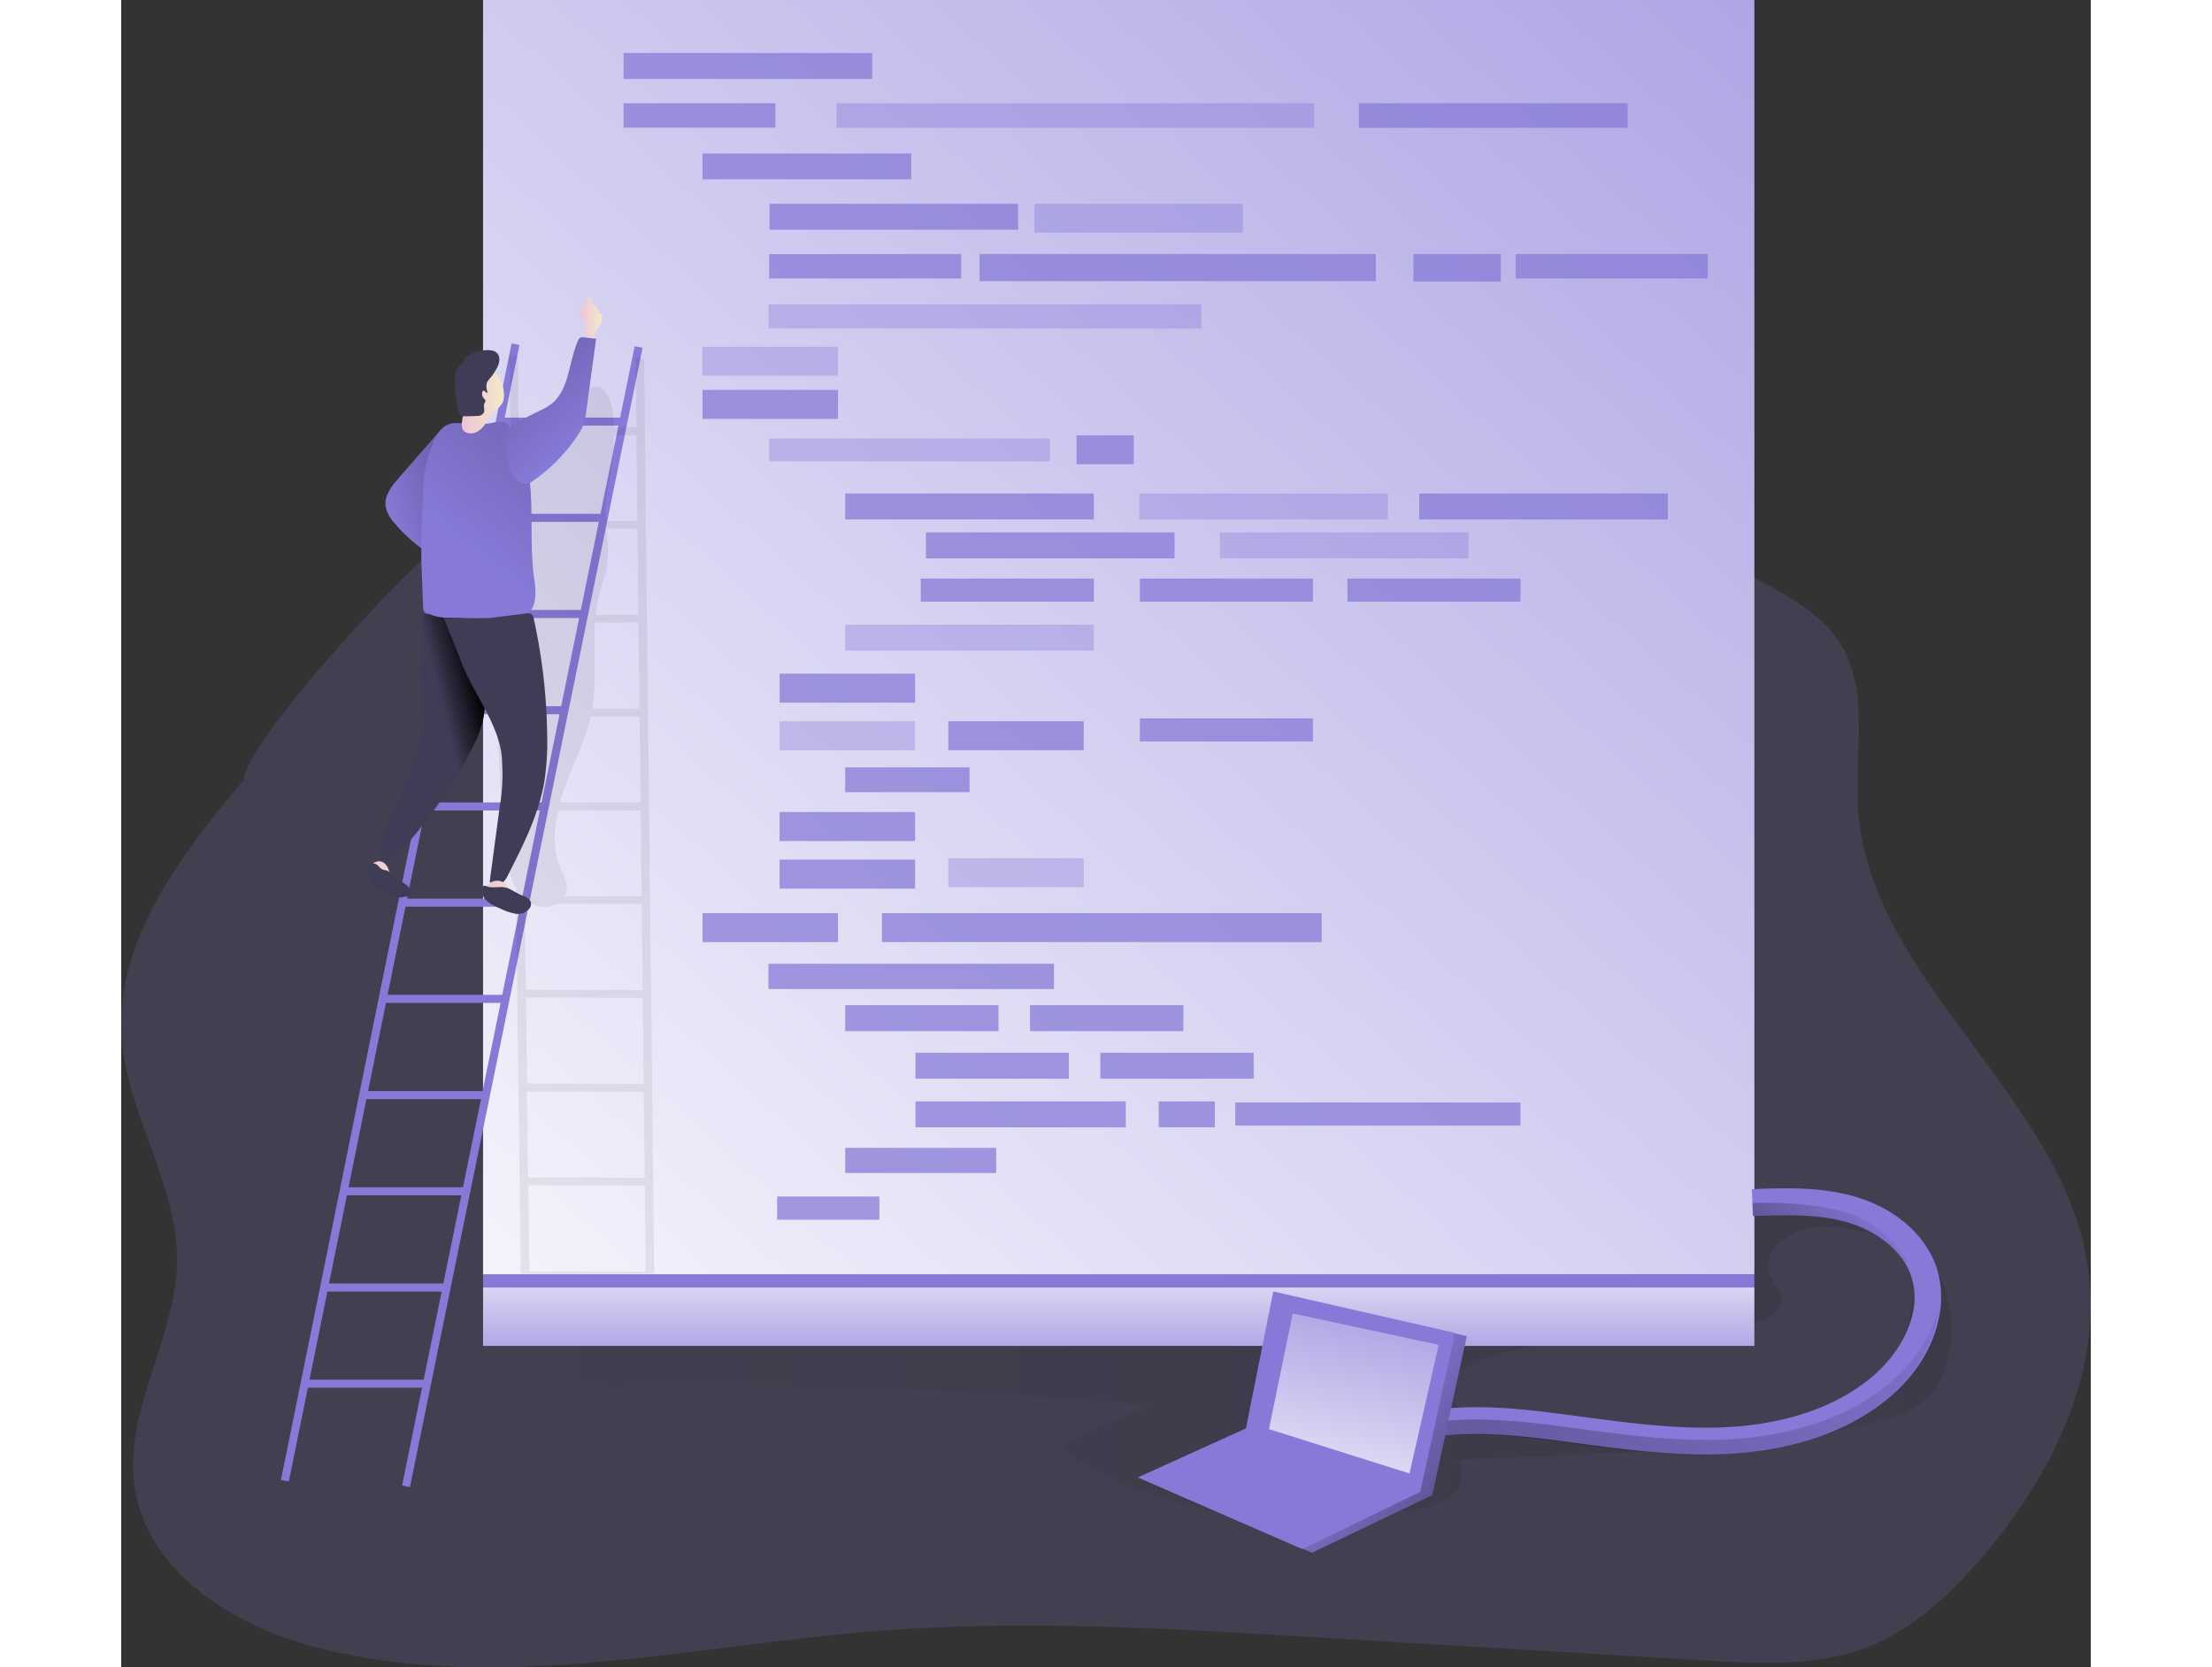 <svg xmlns="http://www.w3.org/2000/svg" xmlns:xlink="http://www.w3.org/1999/xlink" id="Layer_1" data-name="Layer 1" viewBox="0 0 513 434.23" width="406" height="306" class="illustration styles_illustrationTablet__1DWOa"><rect x="0" y="0" width="513" height="434.23" fill="#333333" stroke="none"/><defs><linearGradient id="linear-gradient" x1="436.97" y1="373.26" x2="479.61" y2="373.26" gradientUnits="userSpaceOnUse"><stop offset="0" stop-opacity="0"></stop><stop offset="0.99"></stop></linearGradient><linearGradient id="linear-gradient-2" x1="101.52" y1="375.76" x2="464.8" y2="375.76" xlink:href="#linear-gradient"></linearGradient><linearGradient id="linear-gradient-3" x1="71.64" y1="151.77" x2="155.54" y2="126.62" xlink:href="#linear-gradient"></linearGradient><linearGradient id="linear-gradient-4" x1="600.52" y1="-208.11" x2="48.66" y2="397.81" gradientUnits="userSpaceOnUse"><stop offset="0" stop-color="#fff" stop-opacity="0"></stop><stop offset="0.99" stop-color="#fff"></stop></linearGradient><linearGradient id="linear-gradient-5" x1="4.06" y1="-30585.19" x2="183.14" y2="16602.44" xlink:href="#linear-gradient"></linearGradient><linearGradient id="linear-gradient-6" x1="122.5" y1="103.4" x2="128.26" y2="103.4" gradientUnits="userSpaceOnUse"><stop offset="0" stop-color="#ecc4d7"></stop><stop offset="0.42" stop-color="#efd4d1"></stop><stop offset="1" stop-color="#f2eac9"></stop></linearGradient><linearGradient id="linear-gradient-7" x1="93.35" y1="162.24" x2="240.32" y2="-25.56" xlink:href="#linear-gradient"></linearGradient><linearGradient id="linear-gradient-8" x1="91.71" y1="125.38" x2="102.71" y2="125.38" xlink:href="#linear-gradient-6"></linearGradient><linearGradient id="linear-gradient-9" x1="88.22" y1="211.26" x2="98.74" y2="208.63" xlink:href="#linear-gradient"></linearGradient><linearGradient id="linear-gradient-10" x1="67.43" y1="249.68" x2="77.97" y2="249.68" xlink:href="#linear-gradient-6"></linearGradient><linearGradient id="linear-gradient-11" x1="97.68" y1="254.06" x2="109.2" y2="254.06" xlink:href="#linear-gradient-6"></linearGradient><linearGradient id="linear-gradient-12" x1="122.62" y1="134.69" x2="27.73" y2="24.88" xlink:href="#linear-gradient"></linearGradient><linearGradient id="linear-gradient-13" x1="259.81" y1="366.97" x2="259.81" y2="320.3" xlink:href="#linear-gradient-4"></linearGradient><linearGradient id="linear-gradient-14" x1="475.69" y1="313.82" x2="58.42" y2="710.82" xlink:href="#linear-gradient"></linearGradient><linearGradient id="linear-gradient-15" x1="316.11" y1="372.37" x2="401.7" y2="437.41" xlink:href="#linear-gradient"></linearGradient><linearGradient id="linear-gradient-16" x1="331.88" y1="310.54" x2="310.49" y2="409.08" xlink:href="#linear-gradient-4"></linearGradient><linearGradient id="linear-gradient-17" x1="459.35" y1="331.38" x2="389.13" y2="398.18" xlink:href="#linear-gradient"></linearGradient></defs><title>Developing Code</title><path d="M35.06,223.76C18.74,243.25,1.46,265.5,3.13,290.88,4.46,311,17.75,329.1,17.55,349.23s-14,39-11,59c3.34,22.7,26.89,36.74,49.2,42.13,47.1,11.38,96.19-1,144.49-4.8,37.08-2.91,74.35-.69,111.47,1.53L416,453.29c14,.84,28.5,1.61,41.59-3.41,12-4.59,21.69-13.64,30-23.35,18.21-21.16,31.88-48.71,27.61-76.29-6.89-44.46-56.94-74.14-59.81-119-.94-14.68,3.15-30.86-4.86-43.19-3.15-4.85-7.86-8.46-12.75-11.53-30.48-19.1-68.64-19.56-104.61-19.42l-176.08.66c-19.43.07-52.14-6.34-69.21,3.54C79.24,166.29,35.06,214.29,35.06,223.76Z" transform="translate(-3.02 -20.79)" fill="#8679D7" opacity="0.18" style="isolation: isolate;"></path><path d="M479.44,363.26c.75,8.45-1.11,15.66-4.24,19.57s-7.81,6.35-12.65,7.65S442,395.72,437,396c4.86-1.51,23.56-7.16,26-11.63a57.72,57.72,0,0,0,2.68-6.33c1.65-4.15,3.81-23.57,7-26.76C476.39,347.6,479.08,359.16,479.44,363.26Z" transform="translate(-3.02 -20.79)" opacity="0.1" fill="url(#linear-gradient)"></path><path d="M270.72,386.7a1205.8,1205.8,0,0,0-134.26-4.64c-12.72.28-27.64-.29-34.94-10.71,8.15-6.35,19.23-7,29.55-7.35,101.43-3.62,195.51-6.69,296.94-10.31-4.65-3.37,0-11.6-.94-17.27,10-3.06,31.16,1.69,37.73,8.64-6.15-4.41-19.27-6-24.87-3.71s-10.14,7.33-7.09,12.54c.9,1.54,2.35,2.85,2.59,4.62.4,2.95-2.69,5.09-5.44,6.23-24.23,10-53.69.43-77.1,12.26a8.92,8.92,0,0,0-3.56,2.75c-3.48,5.29,4.68,10.48,10.92,11.53a447.07,447.07,0,0,0,67.54,6.22l-76.69,3.56c2.19,2.62,1.08,6.86-1.47,9.13s-6.06,3-9.42,3.6c-28.38,4.85-68.58,2.92-92.36-16C255.08,393.55,263.1,390.28,270.72,386.7Z" transform="translate(-3.02 -20.79)" opacity="0.1" fill="url(#linear-gradient-2)"></path><path d="M86.47,132.56l-11,12.54c-1.92,2.18-4,4.76-3.56,7.64a9,9,0,0,0,2.32,4.31,39.89,39.89,0,0,0,7.07,6.61C85,153.58,87.86,143.23,86.47,132.56Z" transform="translate(-3.02 -20.79)" fill="#8679D7"></path><path d="M86.61,132.51l-11,12.54c-1.92,2.18-4,4.77-3.56,7.64A9,9,0,0,0,74.32,157a39.92,39.92,0,0,0,7.08,6.6C85.18,153.53,88,143.19,86.61,132.51Z" transform="translate(-3.02 -20.79)" fill="url(#linear-gradient-3)"></path><rect x="94.25" width="331.11" height="331.96" fill="#8679D7"></rect><rect x="94.25" width="331.11" height="331.96" fill="url(#linear-gradient-4)"></rect><rect x="-75.34" y="257.38" width="302.05" height="2.1" transform="translate(-195.65 260.44) rotate(-78.53)" fill="#8679D7"></rect><rect x="-43.95" y="258.51" width="302.89" height="2.1" transform="translate(-171.34 292.14) rotate(-78.46)" fill="#8679D7"></rect><rect x="98.47" y="108.76" width="32.1" height="2.1" fill="#8679D7"></rect><rect x="93.41" y="133.82" width="32.1" height="2.1" fill="#8679D7"></rect><rect x="88.34" y="158.87" width="32.1" height="2.1" fill="#8679D7"></rect><rect x="83.27" y="183.93" width="32.1" height="2.1" fill="#8679D7"></rect><rect x="78.2" y="208.99" width="32.1" height="2.1" fill="#8679D7"></rect><rect x="73.13" y="234.05" width="32.1" height="2.1" fill="#8679D7"></rect><rect x="68.07" y="259.11" width="32.1" height="2.1" fill="#8679D7"></rect><rect x="63" y="284.17" width="32.1" height="2.1" fill="#8679D7"></rect><rect x="57.93" y="309.23" width="32.1" height="2.1" fill="#8679D7"></rect><rect x="52.86" y="334.29" width="32.1" height="2.1" fill="#8679D7"></rect><rect x="47.79" y="359.34" width="32.1" height="2.1" fill="#8679D7"></rect><path d="M141.84,352.47l-2.62-238.14-2.19-.42.2,18.13h-5.85c-.09-3.12-.52-6.14-1.62-8.18-3.09-5.75-7,0-8.12,3.85-.5,1.68-1.28,3.45-2.79,4.3l-5.9,0a10.09,10.09,0,0,0-2.1-.2,6.92,6.92,0,0,0-1.29.19h-3l-.23-18.45-2.19-.41.28,22.86c-.15.24-.3.49-.43.75-1.34,2.63-1.68,5.63-2,8.57-2.8,29.43-1.32,59.07.17,88.59.26,5.11.53,10.31,2.28,15.12a19,19,0,0,0,1.39,3l1.26,100.52Zm-2.19-.49-30.33-.07-.27-22.39,30.35.07Zm-.27-24.44L109,327.47l-.28-22.39,30.39.08Zm-.27-24.43L108.72,303l-.28-22.39,30.42.08Zm-.27-24.44-30.43-.08-.28-22.39h2a8.42,8.42,0,0,0,.86.4,6.79,6.79,0,0,0,5.3-.38l22.32,0Zm-.27-24.44-20.08,0a4.14,4.14,0,0,0,.54-1.56c.28-2.09-.88-4.05-1.67-6-1.89-4.68-1.7-9.84-.58-14.83l21.55.05Zm-.27-24.44-21,0c.36-1.31.78-2.6,1.23-3.86,2.24-6.18,5.28-12.12,6.76-18.5l12.77,0ZM138,205.35l-12.31,0c1.26-7.35.27-15,.74-22.39l11.33,0Zm-.27-24.44-11.12,0a37,37,0,0,1,.93-5.3c.66-2.52,1.64-5,2.05-7.55a39,39,0,0,0-.18-9.53l8.08,0Zm-.51-46.82.25,22.39-8.22,0a31.86,31.86,0,0,1-.08-3.24c.14-3.86,1.21-7.63,1.66-11.47a73.59,73.59,0,0,0,.54-7.67Z" transform="translate(-3.02 -20.79)" opacity="0.1" fill="url(#linear-gradient-5)"></path><g opacity="0.74"><rect x="130.85" y="13.8" width="64.76" height="6.76" fill="#8679D7"></rect><rect x="130.85" y="26.89" width="39.53" height="6.36" fill="#8679D7"></rect><rect x="186.32" y="26.89" width="124.39" height="6.4" fill="#8679D7" opacity="0.54"></rect><rect x="322.35" y="26.89" width="70.02" height="6.4" fill="#8679D7"></rect><rect x="151.41" y="39.98" width="54.35" height="6.71" fill="#8679D7"></rect><rect x="151.41" y="90.29" width="35.28" height="7.55" fill="#8679D7" opacity="0.48"></rect><rect x="248.83" y="113.37" width="14.9" height="7.52" fill="#8679D7"></rect><rect x="151.41" y="101.55" width="35.28" height="7.55" fill="#8679D7"></rect><rect x="151.41" y="237.82" width="35.28" height="7.55" fill="#8679D7"></rect><rect x="171.49" y="175.46" width="35.28" height="7.55" fill="#8679D7"></rect><rect x="171.49" y="187.85" width="35.28" height="7.55" fill="#8679D7" opacity="0.48"></rect><rect x="171.49" y="211.5" width="35.28" height="7.55" fill="#8679D7"></rect><rect x="171.49" y="223.89" width="35.28" height="7.55" fill="#8679D7"></rect><rect x="215.42" y="187.85" width="35.28" height="7.55" fill="#8679D7"></rect><rect x="215.42" y="223.51" width="35.28" height="7.55" fill="#8679D7" opacity="0.48"></rect><rect x="198.15" y="237.82" width="114.53" height="7.55" fill="#8679D7"></rect><rect x="168.86" y="53.07" width="64.76" height="6.76" fill="#8679D7"></rect><rect x="237.85" y="53.07" width="54.28" height="7.51" fill="#8679D7" opacity="0.52"></rect><rect x="168.77" y="66.17" width="50.01" height="6.36" fill="#8679D7"></rect><rect x="168.77" y="114.22" width="73.12" height="5.93" fill="#8679D7" opacity="0.48"></rect><rect x="363.23" y="66.17" width="50.01" height="6.36" fill="#8679D7"></rect><rect x="223.58" y="66.17" width="103.2" height="7.05" fill="#8679D7"></rect><rect x="336.58" y="66.17" width="22.75" height="7.17" fill="#8679D7"></rect><rect x="168.58" y="79.26" width="112.76" height="6.31" fill="#8679D7" opacity="0.48"></rect><rect x="168.58" y="251.01" width="74.37" height="6.59" fill="#8679D7"></rect><rect x="188.57" y="128.53" width="64.76" height="6.76" fill="#8679D7"></rect><rect x="188.57" y="162.69" width="64.76" height="6.76" fill="#8679D7" opacity="0.48"></rect><rect x="188.57" y="298.97" width="39.33" height="6.54" fill="#8679D7"></rect><rect x="170.84" y="311.64" width="26.64" height="6.04" fill="#8679D7"></rect><rect x="188.57" y="261.8" width="39.93" height="6.76" fill="#8679D7"></rect><rect x="236.72" y="261.8" width="39.93" height="6.76" fill="#8679D7"></rect><rect x="206.88" y="274.19" width="39.93" height="6.76" fill="#8679D7"></rect><rect x="255.02" y="274.19" width="39.93" height="6.76" fill="#8679D7"></rect><rect x="206.88" y="286.86" width="54.78" height="6.76" fill="#8679D7"></rect><rect x="270.23" y="286.86" width="14.63" height="6.76" fill="#8679D7"></rect><rect x="188.57" y="199.86" width="32.39" height="6.46" fill="#8679D7"></rect><rect x="208.26" y="150.68" width="45.08" height="6.02" fill="#8679D7"></rect><rect x="265.32" y="150.68" width="45.08" height="6.02" fill="#8679D7"></rect><rect x="265.32" y="187.1" width="45.08" height="6.02" fill="#8679D7"></rect><rect x="319.38" y="150.68" width="45.08" height="6.02" fill="#8679D7"></rect><rect x="290.18" y="287.14" width="74.28" height="6.02" fill="#8679D7"></rect><rect x="265.16" y="128.53" width="64.76" height="6.76" fill="#8679D7" opacity="0.48"></rect><rect x="209.6" y="138.67" width="64.76" height="6.76" fill="#8679D7"></rect><rect x="286.18" y="138.67" width="64.76" height="6.76" fill="#8679D7" opacity="0.48"></rect><rect x="338.08" y="128.53" width="64.76" height="6.76" fill="#8679D7"></rect></g><path d="M124.07,108a5.11,5.11,0,0,1-.25-1.82,2.67,2.67,0,0,0,0-.8,3,3,0,0,0-.65-1,3.23,3.23,0,0,1-.46-3c.69-.14.93-.68,1.17-1.33a6.24,6.24,0,0,1,.83-1.9.52.52,0,0,1,.37-.23.47.47,0,0,1,.38.27c.29.58-.09,1.37.3,1.88.23.28.63.37.91.59.6.45.63,1.37,1.16,1.88a2.13,2.13,0,0,1,.34.33,1.06,1.06,0,0,1,.12.66,4.78,4.78,0,0,1-.89,2.47,4.12,4.12,0,0,0-1.06,1.83,2.29,2.29,0,0,1-.08.64.86.86,0,0,1-1,.43C124.89,108.81,124.38,108.19,124.07,108Z" transform="translate(-3.02 -20.79)" fill="url(#linear-gradient-6)"></path><path d="M104.56,132.16a4.52,4.52,0,0,0-1-1,3.37,3.37,0,0,0-2.11-.52,16.51,16.51,0,0,0-2.18.36c-3.14.58-6.36-.15-9.55,0-3.58.21-4.92,4-5.55,5.52a32,32,0,0,0-2.34,9.19c-.15,1.5-.19,3-.23,4.52-.18,6.13-.59,12.2-.35,18.33l.4,10.06a2.72,2.72,0,0,0,.45,1.71,2.6,2.6,0,0,0,1.35.71c5.65,1.63,11.61,1.67,17.49,1.67,3,0,6.42-.18,8.4-2.44,2.18-2.5,1.61-6.27,1.15-9.55C108.8,158.14,112.22,142.28,104.56,132.16Z" transform="translate(-3.02 -20.79)" fill="#8679D7"></path><path d="M104.56,132.16a4.52,4.52,0,0,0-1-1,3.37,3.37,0,0,0-2.11-.52,16.51,16.51,0,0,0-2.18.36c-3.14.58-6.36-.15-9.55,0-3.58.21-4.92,4-5.55,5.52a32,32,0,0,0-2.34,9.19c-.15,1.5-.19,3-.23,4.52-.18,6.13-.59,12.2-.35,18.33l.4,10.06a2.72,2.72,0,0,0,.45,1.71,2.6,2.6,0,0,0,1.35.71c5.65,1.63,11.61,1.67,17.49,1.67,3,0,6.42-.18,8.4-2.44,2.18-2.5,1.61-6.27,1.15-9.55C108.8,158.14,112.22,142.28,104.56,132.16Z" transform="translate(-3.02 -20.79)" fill="url(#linear-gradient-7)"></path><path d="M100.62,127.56a6,6,0,0,0,1.78-2,5.08,5.08,0,0,0,.29-2.39,8.65,8.65,0,0,0-1-3.67,4.62,4.62,0,0,0-2.94-2.29c-2-.41-4.06,1-5,2.78a13.28,13.28,0,0,0-1.19,6c-.07,2.59-2.06,6.55.37,7.46,2.81,1.05,5-2,5.47-3.34A5.83,5.83,0,0,1,100.62,127.56Z" transform="translate(-3.02 -20.79)" fill="url(#linear-gradient-8)"></path><path d="M101.52,114.3a4.74,4.74,0,0,1-.75,2.5,13,13,0,0,1-1.5,2.3,5.37,5.37,0,0,0-1,1.36,4.07,4.07,0,0,0,.22,2.61c-.43.22-.84-.76-1.24-.49a.5.5,0,0,0-.15.25,1.79,1.79,0,0,0,.43,1.79,1.2,1.2,0,0,1,.32.39c.12.31-.14.63-.26.94-.3.76.23,1.69-.17,2.4a2,2,0,0,1-1.74.76c-1.17.08-2.34.11-3.51.08a1.34,1.34,0,0,1-.69-.14,1.44,1.44,0,0,1-.53-1,37.16,37.16,0,0,1-1-8.79,4.2,4.2,0,0,1,.58-2.5c.35-.47.86-.78,1.23-1.21s.73-1.25,1.22-1.79a5.45,5.45,0,0,1,2.61-1.32C97.52,111.93,101.3,111.2,101.52,114.3Z" transform="translate(-3.02 -20.79)" fill="#3f3d56"></path><path d="M81.47,205.43a24,24,0,0,1,.11,4.56,22.21,22.21,0,0,1-.82,3.59A103.1,103.1,0,0,1,76,227.51c-1.38,3-3.07,6-4.17,9.12A53.38,53.38,0,0,0,69.64,248a4.71,4.71,0,0,0,2.46-1.59A124.88,124.88,0,0,0,94.23,216a31.63,31.63,0,0,0,3-7.51,36.31,36.31,0,0,0,.63-6.75,108.48,108.48,0,0,0-.22-14.65c-.18-1.7-.58-3.61-2-4.51a5.37,5.37,0,0,0-2.34-.63c-2.73-.25-5.52,0-8.21-.6-1-.2-2.55-1.16-3.29-.52s-.33,3.78-.37,4.64A161.62,161.62,0,0,0,81.47,205.43Z" transform="translate(-3.02 -20.79)" fill="#3f3d56"></path><path d="M81.47,205.43a24,24,0,0,1,.11,4.56,22.21,22.21,0,0,1-.82,3.59A103.1,103.1,0,0,1,76,227.51c-1.38,3-3.07,6-4.17,9.12A53.38,53.38,0,0,0,69.64,248a4.71,4.71,0,0,0,2.46-1.59A124.88,124.88,0,0,0,94.23,216a31.63,31.63,0,0,0,3-7.51,36.31,36.31,0,0,0,.63-6.75,108.48,108.48,0,0,0-.22-14.65c-.18-1.7-.58-3.61-2-4.51a5.37,5.37,0,0,0-2.34-.63c-2.73-.25-5.52,0-8.21-.6-1-.2-2.55-1.16-3.29-.52s-.33,3.78-.37,4.64A161.62,161.62,0,0,0,81.47,205.43Z" transform="translate(-3.02 -20.79)" fill="url(#linear-gradient-9)"></path><path d="M102.23,219.55a49,49,0,0,1-.64,11.46L99,250.43a2,2,0,0,0,2.85.67,5.86,5.86,0,0,0,2-2.58c3.93-7.72,7.91-15.59,9.37-24.12a67.26,67.26,0,0,0,.75-12.12A149.48,149.48,0,0,0,110.49,182a2,2,0,0,0-.61-1.25,2.08,2.08,0,0,0-1.46-.18l-8.91,1.12c-2.13.27-12.52-.05-12.52-.05s3.61,8.88,4.64,11.63C94.76,201.63,102.23,210.31,102.23,219.55Z" transform="translate(-3.02 -20.79)" fill="#3f3d56"></path><path d="M67.62,249.51a2.74,2.74,0,0,0,.73,1,13.24,13.24,0,0,0,7.3,3.64,2.17,2.17,0,0,0,2.09-.5,1.6,1.6,0,0,0-.25-2,5.5,5.5,0,0,0-1.79-1.15,5.23,5.23,0,0,1-2.92-2.86C71.35,242.88,66.39,245.6,67.62,249.51Z" transform="translate(-3.02 -20.79)" fill="url(#linear-gradient-10)"></path><path d="M98.05,254.69a4.25,4.25,0,0,0,2.15,1.75c2.16,1,4.59,1.86,6.93,1.32a2.92,2.92,0,0,0,1.75-1,1.44,1.44,0,0,0-.06-1.87c-.54-.49-1.39-.34-2.12-.42a3,3,0,0,1-2.11-1.28c-.27-.4-.44-.86-.69-1.27C101.75,248.3,96.2,250.88,98.05,254.69Z" transform="translate(-3.02 -20.79)" fill="url(#linear-gradient-11)"></path><path d="M67.45,246.29a1.74,1.74,0,0,1,1.59-.56c.84.2,1.28,1.19,2.08,1.53.36.15.76.16,1.13.29a5.49,5.49,0,0,1,1.8,1.39c1.42,1.3,3.47,2,4.41,3.65a1.18,1.18,0,0,1,.13,1.14,1.12,1.12,0,0,1-.78.45c-1.07.21-2.48.59-3.49.17a37.4,37.4,0,0,1-5.06-2.44c-.89-.54-1.53-2-2.17-2.87C66.31,248,66.56,247.21,67.45,246.29Z" transform="translate(-3.02 -20.79)" fill="#3f3d56"></path><path d="M98.19,251.62c-.27-.11-.6-.25-.81-.05a.46.46,0,0,0-.11.16,3.22,3.22,0,0,0,.91,3.63,11.63,11.63,0,0,0,3.47,2,14.74,14.74,0,0,0,4,1.4,3.88,3.88,0,0,0,3.75-1.4,2,2,0,0,0,.35-1.43c-.21-1.1-1.46-1.58-2.5-2-1.32-.52-2.47-1.47-3.83-1.89C101.68,251.47,99.82,252.29,98.19,251.62Z" transform="translate(-3.02 -20.79)" fill="#3f3d56"></path><path d="M104.48,131.52l7.86-3.91a14.27,14.27,0,0,0,2.79-1.66c4.67-3.8,4.41-10.82,6.83-16.33a1.7,1.7,0,0,1,.69-.9,1.78,1.78,0,0,1,.89-.06l3.17.38-2.53,18.61a17.7,17.7,0,0,1-.88,4,14.68,14.68,0,0,1-1.44,2.6,44,44,0,0,1-11.39,11.65,4.16,4.16,0,0,1-1.6.8,3.07,3.07,0,0,1-2-.37c-2.17-1.13-3.07-3.75-3.49-6.16A12.92,12.92,0,0,1,104.48,131.52Z" transform="translate(-3.02 -20.79)" fill="#8679D7"></path><path d="M104.48,131.52l7.86-3.91a14.27,14.27,0,0,0,2.79-1.66c4.67-3.8,4.41-10.82,6.83-16.33a1.7,1.7,0,0,1,.69-.9,1.78,1.78,0,0,1,.89-.06l3.17.38-2.53,18.61a17.7,17.7,0,0,1-.88,4,14.68,14.68,0,0,1-1.44,2.6,44,44,0,0,1-11.39,11.65,4.16,4.16,0,0,1-1.6.8,3.07,3.07,0,0,1-2-.37c-2.17-1.13-3.07-3.75-3.49-6.16A12.92,12.92,0,0,1,104.48,131.52Z" transform="translate(-3.02 -20.79)" fill="url(#linear-gradient-12)"></path><rect x="94.25" y="331.96" width="331.11" height="18.58" fill="#8679D7"></rect><rect x="94.25" y="335.34" width="331.11" height="15.2" fill="url(#linear-gradient-13)"></rect><path d="M476.38,364.43c-1.46,6.8-5.45,14.1-12.83,20.3-13.54,11.38-31.05,14.33-43.36,14.81-1.52.06-3,.09-4.54.09-11,0-22-1.45-32.64-2.86l-7.54-1c-12.75-1.59-27.44-2.9-40.4,1.67l-1.14-3.24-1.19-3.36c14.39-5.08,30.05-3.7,43.59-2,2.53.31,5.06.65,7.6,1,11.82,1.56,24.05,3.18,36,2.72,11.21-.44,27.11-3.08,39.13-13.18,4.79-4,9-9.88,10.49-16.1a18.09,18.09,0,0,0-.25-9.92,16.76,16.76,0,0,0-1.79-3.8c-3.4-5.37-9.51-8.82-14.74-10.36-7.77-2.29-16.25-2-24.47-1.71H428l-.11-3.08-.14-3.91c8.44-.31,18-.66,27,2,10.47,3.08,18.4,10.08,21.2,18.71A25.73,25.73,0,0,1,476.38,364.43Z" transform="translate(-3.02 -20.79)" fill="#8679D7"></path><path d="M476.52,360.63c-.6,7.83-4.57,16.83-13.39,24.25-13.54,11.37-31.06,14.33-43.37,14.8-1.51.06-3,.09-4.54.09-11,0-22-1.45-32.63-2.86l-7.55-1c-12.75-1.59-27.44-2.9-40.39,1.67l-2.33-6.6c.58-.2,1.16-.4,1.75-.58l1.14,3.24c13-4.57,27.65-3.26,40.4-1.67l7.54,1c10.65,1.41,21.62,2.86,32.64,2.86,1.51,0,3,0,4.54-.09,12.31-.48,29.82-3.43,43.36-14.81C471.07,374.73,475.06,367.43,476.52,360.63Z" transform="translate(-3.02 -20.79)" fill="url(#linear-gradient-14)"></path><polygon points="303.17 337.21 350.47 348.01 341.46 389.4 310.16 404.41 267.27 385.74 296.04 372.88 303.17 337.21" fill="#8679D7"></polygon><polygon points="303.17 337.21 350.47 348.01 341.46 389.4 310.16 404.41 267.27 385.74 296.04 372.88 303.17 337.21" fill="url(#linear-gradient-15)"></polygon><polygon points="300.07 336.37 347.37 347.16 338.36 388.55 307.67 403.48 264.78 384.8 292.94 372.03 300.07 336.37" fill="#8679D7"></polygon><polygon points="298.94 372.22 335.55 383.77 343.15 350.26 305.14 342.1 298.94 372.22" fill="#8679D7"></polygon><polygon points="298.94 372.22 335.55 383.77 343.15 350.26 305.14 342.1 298.94 372.22" fill="url(#linear-gradient-16)"></polygon><path d="M468.56,349.75l-1.06-.2c-3.4-5.37-9.51-8.82-14.74-10.36-7.77-2.29-16.52-2-24.74-1.7l-.09-3.36s18-1,28.66,4.12C463.35,341.51,468.56,349.75,468.56,349.75Z" transform="translate(-3.02 -20.79)" fill="url(#linear-gradient-17)"></path></svg>